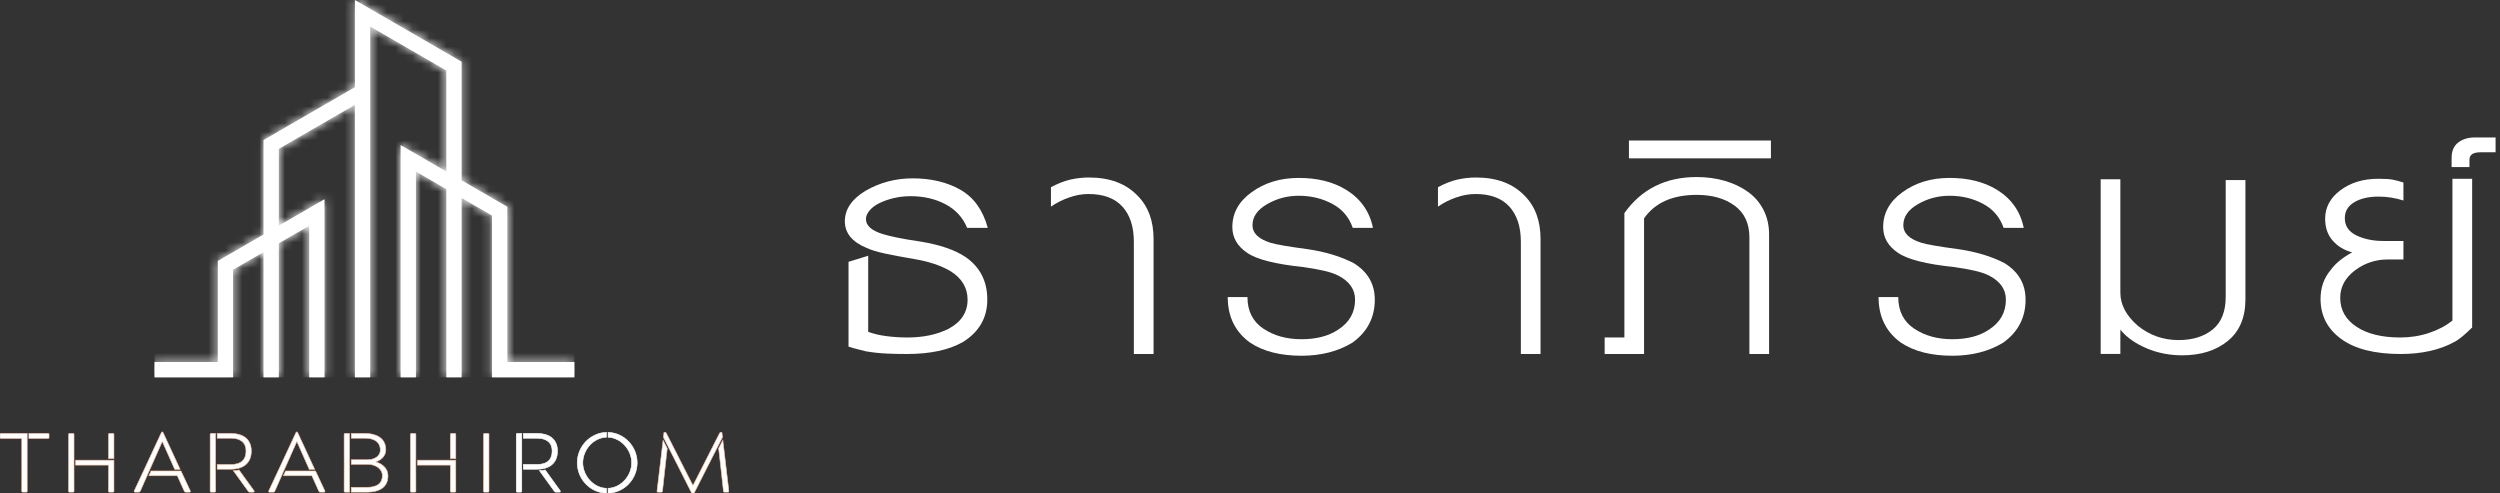 <svg width="294" height="58" viewBox="0 0 294 58" fill="none" xmlns="http://www.w3.org/2000/svg">
<rect x="0" y="0" width="294" height="58" fill="#333333" stroke="none"/>
<g clip-path="url(#clip0_125_3)">
<path fill-rule="evenodd" clip-rule="evenodd" d="M36.362 44.376H38.163V23.427L37.549 23.781C36.032 24.658 34.516 25.535 32.998 26.414L32.787 26.536V17.506L41.738 12.33V44.376H43.537V3.12L52.487 8.296V20.166L47.112 17.058V44.376H48.912V20.178L52.487 22.246V44.376H54.286V23.285L57.861 25.354V44.376H67.547V42.572H59.662V24.316L54.286 21.207V7.258L41.738 0V10.253L30.989 16.468V27.576L30.917 27.617C29.218 28.599 27.517 29.583 25.817 30.566L25.613 30.684V42.572H18.172V44.376H27.414V31.722L27.483 31.681C28.581 31.046 29.68 30.412 30.776 29.777L30.989 29.655V44.376H32.787V28.614L32.857 28.574C33.956 27.939 35.054 27.305 36.152 26.669L36.362 26.546V44.376Z" fill="white"/>
<mask id="mask0_125_3" style="mask-type:luminance" maskUnits="userSpaceOnUse" x="18" y="0" width="50" height="45">
<path d="M36.362 44.376H38.163V23.427L37.549 23.781C36.032 24.658 34.516 25.535 32.998 26.414L32.787 26.536V17.506L41.738 12.33V44.376H43.537V3.12L52.487 8.296V20.166L47.112 17.058V44.376H48.912V20.178L52.487 22.246V44.376H54.286V23.285L57.861 25.354V44.376H67.547V42.572H59.662V24.316L54.286 21.207V7.258L41.738 0V10.253L30.989 16.468V27.576L30.917 27.617C29.218 28.599 27.517 29.583 25.817 30.566L25.613 30.684V42.572H18.172V44.376H27.414V31.722L27.483 31.681C28.581 31.046 29.68 30.412 30.776 29.777L30.989 29.655V44.376H32.787V28.614L32.857 28.574C33.956 27.939 35.054 27.305 36.152 26.669L36.362 26.546V44.376Z" fill="white"/>
</mask>
<g mask="url(#mask0_125_3)">
<path d="M67.547 0H18.172V44.376H67.547V0Z" fill="white"/>
</g>
<path d="M3.199 57.734C3.199 57.832 3.179 57.872 3.071 57.872H2.697C2.588 57.872 2.559 57.832 2.559 57.734V51.563H0.138C0.019 51.563 0 51.523 0 51.425V51.109C0 51.001 0.03 50.971 0.138 50.971H3.199V57.734ZM3.396 50.971H5.63C5.748 50.971 5.768 51.011 5.768 51.109V51.425C5.768 51.523 5.738 51.563 5.63 51.563H3.396V50.971Z" fill="white" stroke="url(#paint0_linear_125_3)" stroke-width="0.07" stroke-miterlimit="10"/>
<path d="M8.704 57.734C8.704 57.843 8.675 57.872 8.567 57.872H8.202C8.094 57.872 8.064 57.843 8.064 57.734V51.109C8.064 51.001 8.094 50.971 8.202 50.971H8.567C8.675 50.971 8.704 51.001 8.704 51.109V57.734ZM13.399 54.116V57.734C13.399 57.843 13.37 57.872 13.261 57.872H12.897C12.789 57.872 12.759 57.843 12.759 57.734V54.698H8.891V54.116L13.399 54.116ZM12.759 53.929V51.109C12.759 51.001 12.789 50.971 12.897 50.971H13.261C13.37 50.971 13.399 51.001 13.399 51.109V53.929H12.759Z" fill="white" stroke="url(#paint1_linear_125_3)" stroke-width="0.07" stroke-miterlimit="10"/>
<path d="M20.548 55.2L19.091 51.927H19.081L16.503 57.733C16.453 57.842 16.414 57.871 16.326 57.871H15.863C15.784 57.871 15.755 57.812 15.784 57.733L18.963 50.912C18.993 50.843 19.022 50.794 19.071 50.794H19.101C19.14 50.794 19.17 50.843 19.199 50.912L21.188 55.2H20.548ZM21.286 55.388L22.378 57.733C22.418 57.812 22.378 57.871 22.29 57.871H21.837C21.749 57.871 21.719 57.842 21.66 57.733L20.853 55.95H17.507L17.762 55.388H21.286Z" fill="white" stroke="url(#paint2_linear_125_3)" stroke-width="0.07" stroke-miterlimit="10"/>
<path d="M25.354 57.734C25.354 57.852 25.315 57.872 25.216 57.872H24.852C24.754 57.872 24.714 57.852 24.714 57.734V51.109C24.714 51.001 24.754 50.971 24.852 50.971H25.354V57.734ZM25.541 55.181V54.619H27.136C28.612 54.619 28.927 53.82 28.927 53.041C28.927 51.977 28.199 51.533 27.136 51.533H25.541V50.971H27.185C28.307 50.971 29.557 51.444 29.557 53.041C29.557 54.638 28.376 55.181 27.185 55.181H25.541ZM28.13 55.299L29.872 57.714C29.94 57.822 29.872 57.872 29.763 57.872H29.39C29.291 57.872 29.222 57.822 29.163 57.734L27.431 55.338H27.559C27.756 55.338 27.962 55.319 28.11 55.269L28.13 55.299Z" fill="white" stroke="url(#paint3_linear_125_3)" stroke-width="0.07" stroke-miterlimit="10"/>
<path d="M36.371 55.2L34.914 51.927H34.905L32.326 57.733C32.276 57.842 32.237 57.871 32.149 57.871H31.686C31.607 57.871 31.578 57.812 31.607 57.733L34.786 50.912C34.816 50.843 34.846 50.794 34.895 50.794H34.924C34.964 50.794 34.993 50.843 35.023 50.912L37.011 55.2H36.371ZM37.109 55.388L38.202 57.733C38.241 57.812 38.202 57.871 38.113 57.871H37.66C37.572 57.871 37.542 57.842 37.483 57.733L36.676 55.95H33.33L33.586 55.388H37.109Z" fill="white" stroke="url(#paint4_linear_125_3)" stroke-width="0.07" stroke-miterlimit="10"/>
<path d="M41.109 57.872H40.607C40.509 57.872 40.469 57.852 40.469 57.734V51.109C40.469 51.001 40.509 50.971 40.607 50.971H41.109V57.872ZM41.306 57.31H43.156C44.436 57.31 44.967 56.788 44.967 55.91C44.967 55.191 44.219 54.608 43.264 54.608H41.306V54.067H43.186C44.062 54.067 44.722 53.623 44.722 52.943C44.722 51.967 43.993 51.533 42.92 51.533H41.306V50.971H42.969C44.092 50.971 45.371 51.434 45.371 52.884C45.371 53.771 44.623 54.175 44.2 54.313V54.323C44.564 54.412 45.627 54.846 45.627 55.969C45.627 57.35 44.515 57.872 43.215 57.872H41.306V57.31Z" fill="white" stroke="url(#paint5_linear_125_3)" stroke-width="0.07" stroke-miterlimit="10"/>
<path d="M48.908 57.734C48.908 57.843 48.879 57.872 48.77 57.872H48.406C48.298 57.872 48.268 57.843 48.268 57.734V51.109C48.268 51.001 48.298 50.971 48.406 50.971H48.77C48.879 50.971 48.908 51.001 48.908 51.109V57.734ZM53.602 54.116V57.734C53.602 57.843 53.573 57.872 53.465 57.872H53.1C52.993 57.872 52.963 57.843 52.963 57.734V54.698H49.095V54.116L53.602 54.116ZM52.963 53.929V51.109C52.963 51.001 52.993 50.971 53.1 50.971H53.465C53.573 50.971 53.602 51.001 53.602 51.109V53.929H52.963Z" fill="white" stroke="url(#paint6_linear_125_3)" stroke-width="0.07" stroke-miterlimit="10"/>
<path d="M56.863 51.109C56.863 51.001 56.893 50.971 57.001 50.971H57.365C57.474 50.971 57.503 51.011 57.503 51.109V57.734C57.503 57.843 57.474 57.872 57.365 57.872H57.001C56.893 57.872 56.863 57.843 56.863 57.734V51.109Z" fill="white" stroke="url(#paint7_linear_125_3)" stroke-width="0.07" stroke-miterlimit="10"/>
<path d="M61.358 57.734C61.358 57.852 61.318 57.872 61.22 57.872H60.855C60.757 57.872 60.717 57.852 60.717 57.734V51.109C60.717 51.001 60.757 50.971 60.855 50.971H61.358V57.734ZM61.544 55.181V54.619H63.139C64.615 54.619 64.93 53.82 64.93 53.041C64.93 51.977 64.202 51.533 63.139 51.533H61.544V50.971H63.188C64.31 50.971 65.56 51.444 65.56 53.041C65.56 54.638 64.379 55.181 63.188 55.181H61.544ZM64.133 55.299L65.875 57.714C65.944 57.822 65.875 57.872 65.767 57.872H65.392C65.294 57.872 65.225 57.822 65.166 57.734L63.434 55.338H63.562C63.759 55.338 63.966 55.319 64.113 55.269L64.133 55.299Z" fill="white" stroke="white" stroke-width="0.07" stroke-miterlimit="10"/>
<path d="M71.321 58C69.392 57.941 67.886 56.324 67.886 54.422C67.886 52.519 69.402 50.902 71.321 50.843V51.415C69.746 51.474 68.535 52.923 68.535 54.422C68.535 55.92 69.756 57.369 71.321 57.428V58ZM71.508 57.428C73.082 57.359 74.284 55.92 74.284 54.422C74.284 52.923 73.082 51.493 71.508 51.415V50.843C73.417 50.902 74.933 52.519 74.933 54.421C74.933 56.324 73.427 57.941 71.508 58V57.428Z" fill="white" stroke="white" stroke-width="0.07" stroke-miterlimit="10"/>
<path d="M78.469 52.736L77.908 57.734C77.889 57.832 77.869 57.872 77.77 57.872H77.387C77.288 57.872 77.249 57.832 77.269 57.734L77.977 51.77L78.469 52.736ZM78.086 50.843H78.233C78.272 50.843 78.302 50.853 78.351 50.932L81.491 57.103L84.63 50.932C84.68 50.853 84.709 50.843 84.749 50.843H84.896L84.965 51.415L81.688 57.862C81.638 57.95 81.599 58 81.52 58H81.452C81.373 58 81.343 57.95 81.284 57.862L78.017 51.424L78.086 50.843ZM85.005 51.76L85.713 57.734C85.733 57.832 85.693 57.872 85.595 57.872H85.211C85.113 57.872 85.083 57.832 85.074 57.734L84.512 52.726L85.005 51.76Z" fill="white" stroke="url(#paint8_linear_125_3)" stroke-width="0.07" stroke-miterlimit="10"/>
</g>
<g clip-path="url(#clip1_125_3)">
<path d="M116.162 26.801H113.738C113.232 25.577 112.38 24.648 111.178 24.014C109.975 23.385 108.618 23.071 107.11 23.071C106.394 23.071 105.717 23.146 105.091 23.3C104.465 23.45 103.909 23.645 103.423 23.885C102.937 24.119 102.551 24.409 102.266 24.748C101.975 25.088 101.835 25.427 101.835 25.767C101.835 26.546 102.516 27.14 103.879 27.545C104.204 27.649 104.725 27.774 105.442 27.929C106.158 28.079 107.095 28.239 108.242 28.408C110.542 28.783 112.315 29.392 113.572 30.241C115.261 31.424 116.107 33.087 116.107 35.224C116.107 37.361 115.155 39.019 113.262 40.207C111.614 41.156 109.414 41.63 106.659 41.63C105.868 41.63 105.081 41.615 104.295 41.58C103.508 41.545 102.701 41.46 101.88 41.325C101.594 41.256 101.279 41.181 100.938 41.091C100.602 41.011 100.217 40.896 99.786 40.761V30.79L102.1 30.076V39.024C102.747 39.263 103.468 39.433 104.275 39.533C105.076 39.638 105.893 39.688 106.714 39.688C108.573 39.688 110.181 39.348 111.539 38.674C113.041 37.865 113.788 36.722 113.788 35.239C113.788 33.856 113.127 32.742 111.799 31.898C111.223 31.564 110.587 31.274 109.885 31.04C109.184 30.805 108.422 30.615 107.596 30.48C106.233 30.246 105.071 30.026 104.124 29.826C103.172 29.622 102.441 29.402 101.94 29.167C100.217 28.458 99.355 27.415 99.355 26.032C99.355 24.614 100.162 23.42 101.78 22.442C103.468 21.463 105.316 20.974 107.325 20.974C109.515 20.974 111.398 21.428 112.966 22.327C114.534 23.23 115.596 24.723 116.162 26.801Z" fill="white"/>
<path d="M135.66 41.63H133.341V28.438C133.341 26.666 132.895 25.288 131.998 24.299C131.096 23.31 129.769 22.816 128.01 22.816C127.254 22.816 126.492 22.951 125.721 23.226C124.949 23.495 124.238 23.855 123.592 24.299V22.017C124.383 21.588 125.145 21.288 125.881 21.118C126.618 20.954 127.344 20.874 128.065 20.874C130.505 20.874 132.414 21.588 133.781 23.016C135.034 24.274 135.66 25.972 135.66 28.114V41.63Z" fill="white"/>
<path d="M161.675 35.239C161.675 37.351 160.794 39.039 159.035 40.302C157.347 41.325 155.353 41.835 153.054 41.835C150.579 41.835 148.565 41.325 147.022 40.302C145.264 39.039 144.382 37.251 144.382 34.934H146.701C146.701 36.567 147.318 37.805 148.56 38.639C149.797 39.473 151.295 39.892 153.054 39.892C154.812 39.892 156.25 39.518 157.362 38.769C158.694 37.915 159.356 36.737 159.356 35.239C159.356 34.045 158.709 33.107 157.417 32.428C156.951 32.188 156.375 31.993 155.694 31.839C155.012 31.684 154.206 31.539 153.269 31.404C149.968 31.065 147.758 30.5 146.646 29.717C145.494 28.933 144.923 27.929 144.923 26.701C144.923 25.063 145.674 23.7 147.182 22.611C148.725 21.483 150.579 20.924 152.733 20.924C154.922 20.924 156.771 21.383 158.279 22.302C160.002 23.36 161.064 24.858 161.46 26.801H159.085C158.654 25.542 157.848 24.594 156.665 23.965C155.478 23.335 154.166 23.021 152.733 23.021C151.365 23.021 150.108 23.36 148.961 24.04C147.848 24.689 147.292 25.507 147.292 26.496C147.292 27.415 147.994 28.099 149.391 28.543C150.038 28.748 151.511 29.003 153.81 29.307C155.889 29.617 157.687 30.161 159.195 30.945C160.849 31.968 161.675 33.397 161.675 35.239Z" fill="white"/>
<path d="M181.168 41.63H178.853V28.438C178.853 26.666 178.402 25.288 177.506 24.299C176.609 23.31 175.281 22.816 173.518 22.816C172.767 22.816 172.005 22.951 171.229 23.226C170.457 23.495 169.751 23.855 169.104 24.299V22.017C169.891 21.588 170.657 21.288 171.394 21.118C172.13 20.954 172.857 20.874 173.573 20.874C176.018 20.874 177.922 21.588 179.294 23.016C180.542 24.274 181.168 25.972 181.168 28.114L181.168 41.63Z" fill="white"/>
<path d="M208.045 41.63H205.73V27.929C205.73 26.291 205.154 25.048 204.007 24.194C202.855 23.346 201.367 22.916 199.533 22.916C196.698 22.916 194.634 23.835 193.341 25.677V41.63H188.708V39.688H191.027V25.063C193.036 22.237 195.871 20.819 199.533 20.819C200.721 20.819 201.833 20.974 202.875 21.278C203.917 21.588 204.824 22.022 205.595 22.587C206.367 23.146 206.968 23.855 207.399 24.709C207.829 25.558 208.045 26.511 208.045 27.57V41.63Z" fill="white"/>
<path d="M208.26 18.622H191.563V16.525H208.26V18.622Z" fill="white"/>
<path d="M238.208 35.239C238.208 37.351 237.331 39.039 235.568 40.302C233.879 41.325 231.891 41.835 229.591 41.835C227.111 41.835 225.103 41.325 223.56 40.302C221.801 39.039 220.919 37.251 220.919 34.934H223.234C223.234 36.567 223.855 37.805 225.092 38.639C226.335 39.473 227.833 39.892 229.591 39.892C231.35 39.892 232.787 39.518 233.899 38.769C235.227 37.915 235.893 36.737 235.893 35.239C235.893 34.045 235.247 33.107 233.955 32.428C233.489 32.188 232.913 31.993 232.231 31.839C231.55 31.684 230.738 31.539 229.806 31.404C226.505 31.065 224.296 30.5 223.184 29.717C222.031 28.933 221.46 27.929 221.46 26.701C221.46 25.063 222.212 23.7 223.72 22.611C225.263 21.483 227.111 20.924 229.27 20.924C231.46 20.924 233.308 21.383 234.816 22.302C236.539 23.36 237.596 24.858 237.992 26.801H235.623C235.192 25.542 234.385 24.594 233.198 23.965C232.016 23.335 230.703 23.021 229.27 23.021C227.903 23.021 226.645 23.36 225.498 24.04C224.386 24.689 223.83 25.507 223.83 26.496C223.83 27.415 224.526 28.099 225.929 28.543C226.575 28.748 228.048 29.003 230.347 29.307C232.426 29.617 234.225 30.161 235.733 30.945C237.381 31.968 238.208 33.397 238.208 35.239Z" fill="white"/>
<path d="M264.063 35.189C264.063 37.336 263.367 38.974 261.989 40.097C260.606 41.221 258.818 41.785 256.629 41.785C255.121 41.785 253.708 41.505 252.4 40.941C251.088 40.382 250.076 39.658 249.354 38.769V41.62H247.04V21.079H249.354V34.42C249.354 35.818 250.036 37.116 251.403 38.305C252.801 39.433 254.399 39.992 256.198 39.992C257.846 39.992 259.188 39.578 260.21 38.749C261.232 37.915 261.743 36.637 261.743 34.909V21.178H264.063V35.189Z" fill="white"/>
<path d="M290.725 38.51C289.863 39.363 289.197 39.913 288.731 40.162C286.973 41.141 284.834 41.63 282.324 41.63C279.268 41.63 276.933 41.041 275.32 39.858C273.702 38.679 272.896 37.106 272.896 35.149C272.896 33.836 273.291 32.703 274.083 31.759C274.403 31.319 274.779 30.93 275.21 30.595C275.641 30.256 276.107 29.951 276.613 29.682C275.641 29.412 274.869 28.938 274.298 28.264C273.722 27.59 273.437 26.746 273.437 25.732C273.437 24.384 274.038 23.261 275.24 22.367C276.442 21.473 277.92 21.024 279.684 21.024C280.435 21.024 280.991 21.059 281.352 21.123C281.713 21.188 282.143 21.303 282.644 21.463V23.58C281.703 23.276 280.726 23.121 279.714 23.121C278.556 23.121 277.605 23.34 276.863 23.78C276.122 24.219 275.751 24.843 275.751 25.652C275.751 26.566 276.202 27.24 277.109 27.68C278.01 28.119 279.078 28.339 280.31 28.339H282.644V30.515H280.786C279.363 30.515 278.091 30.94 276.958 31.784C275.796 32.663 275.21 33.741 275.21 35.024C275.21 36.447 275.846 37.576 277.114 38.42C278.381 39.263 280.099 39.688 282.269 39.688C283.466 39.688 284.598 39.508 285.665 39.149C286.732 38.794 287.649 38.305 288.406 37.696V21.024H290.725L290.725 38.51Z" fill="white"/>
<path d="M293.48 17.908H291.702C290.84 17.908 290.409 18.198 290.409 18.777V19.645H288.31V18.572C288.31 17.753 288.571 17.149 289.092 16.754C289.613 16.365 290.249 16.165 291.005 16.165H293.48V17.908Z" fill="white"/>
</g>
<defs>
<linearGradient id="paint0_linear_125_3" x1="-0.057" y1="57.929" x2="1.258" y2="50.915" gradientUnits="userSpaceOnUse">
<stop stop-color="#FED2A9"/>
<stop offset="0.395" stop-color="#FBBD91"/>
<stop offset="0.66" stop-color="#FABEB1"/>
<stop offset="0.826" stop-color="#FABEB1"/>
</linearGradient>
<linearGradient id="paint1_linear_125_3" x1="10.732" y1="57.929" x2="10.732" y2="50.914" gradientUnits="userSpaceOnUse">
<stop stop-color="#FED2A9"/>
<stop offset="0.395" stop-color="#FBBD91"/>
<stop offset="0.66" stop-color="#FABEB1"/>
<stop offset="0.826" stop-color="#FABEB1"/>
</linearGradient>
<linearGradient id="paint2_linear_125_3" x1="19.083" y1="57.929" x2="19.083" y2="50.736" gradientUnits="userSpaceOnUse">
<stop stop-color="#FED2A9"/>
<stop offset="0.395" stop-color="#FBBD91"/>
<stop offset="0.66" stop-color="#FABEB1"/>
<stop offset="0.826" stop-color="#FABEB1"/>
</linearGradient>
<linearGradient id="paint3_linear_125_3" x1="27.307" y1="57.929" x2="27.307" y2="50.914" gradientUnits="userSpaceOnUse">
<stop stop-color="#FED2A9"/>
<stop offset="0.395" stop-color="#FBBD91"/>
<stop offset="0.66" stop-color="#FABEB1"/>
<stop offset="0.826" stop-color="#FABEB1"/>
</linearGradient>
<linearGradient id="paint4_linear_125_3" x1="34.907" y1="57.929" x2="34.907" y2="50.736" gradientUnits="userSpaceOnUse">
<stop stop-color="#FED2A9"/>
<stop offset="0.395" stop-color="#FBBD91"/>
<stop offset="0.66" stop-color="#FABEB1"/>
<stop offset="0.826" stop-color="#FABEB1"/>
</linearGradient>
<linearGradient id="paint5_linear_125_3" x1="43.048" y1="57.929" x2="43.048" y2="50.914" gradientUnits="userSpaceOnUse">
<stop stop-color="#FED2A9"/>
<stop offset="0.395" stop-color="#FBBD91"/>
<stop offset="0.66" stop-color="#FABEB1"/>
<stop offset="0.826" stop-color="#FABEB1"/>
</linearGradient>
<linearGradient id="paint6_linear_125_3" x1="50.935" y1="57.929" x2="50.935" y2="50.914" gradientUnits="userSpaceOnUse">
<stop stop-color="#FED2A9"/>
<stop offset="0.395" stop-color="#FBBD91"/>
<stop offset="0.66" stop-color="#FABEB1"/>
<stop offset="0.826" stop-color="#FABEB1"/>
</linearGradient>
<linearGradient id="paint7_linear_125_3" x1="57.183" y1="57.929" x2="57.183" y2="50.914" gradientUnits="userSpaceOnUse">
<stop stop-color="#FED2A9"/>
<stop offset="0.395" stop-color="#FBBD91"/>
<stop offset="0.66" stop-color="#FABEB1"/>
<stop offset="0.826" stop-color="#FABEB1"/>
</linearGradient>
<linearGradient id="paint8_linear_125_3" x1="81.491" y1="58.057" x2="81.491" y2="50.786" gradientUnits="userSpaceOnUse">
<stop stop-color="#FED2A9"/>
<stop offset="0.395" stop-color="#FBBD91"/>
<stop offset="0.66" stop-color="#FABEB1"/>
<stop offset="0.826" stop-color="#FABEB1"/>
</linearGradient>
<clipPath id="clip0_125_3">
<rect width="85.718" height="58" fill="white"/>
</clipPath>
<clipPath id="clip1_125_3">
<rect width="194.125" height="25.669" fill="white" transform="translate(99.355 16.165)"/>
</clipPath>
</defs>
</svg>
